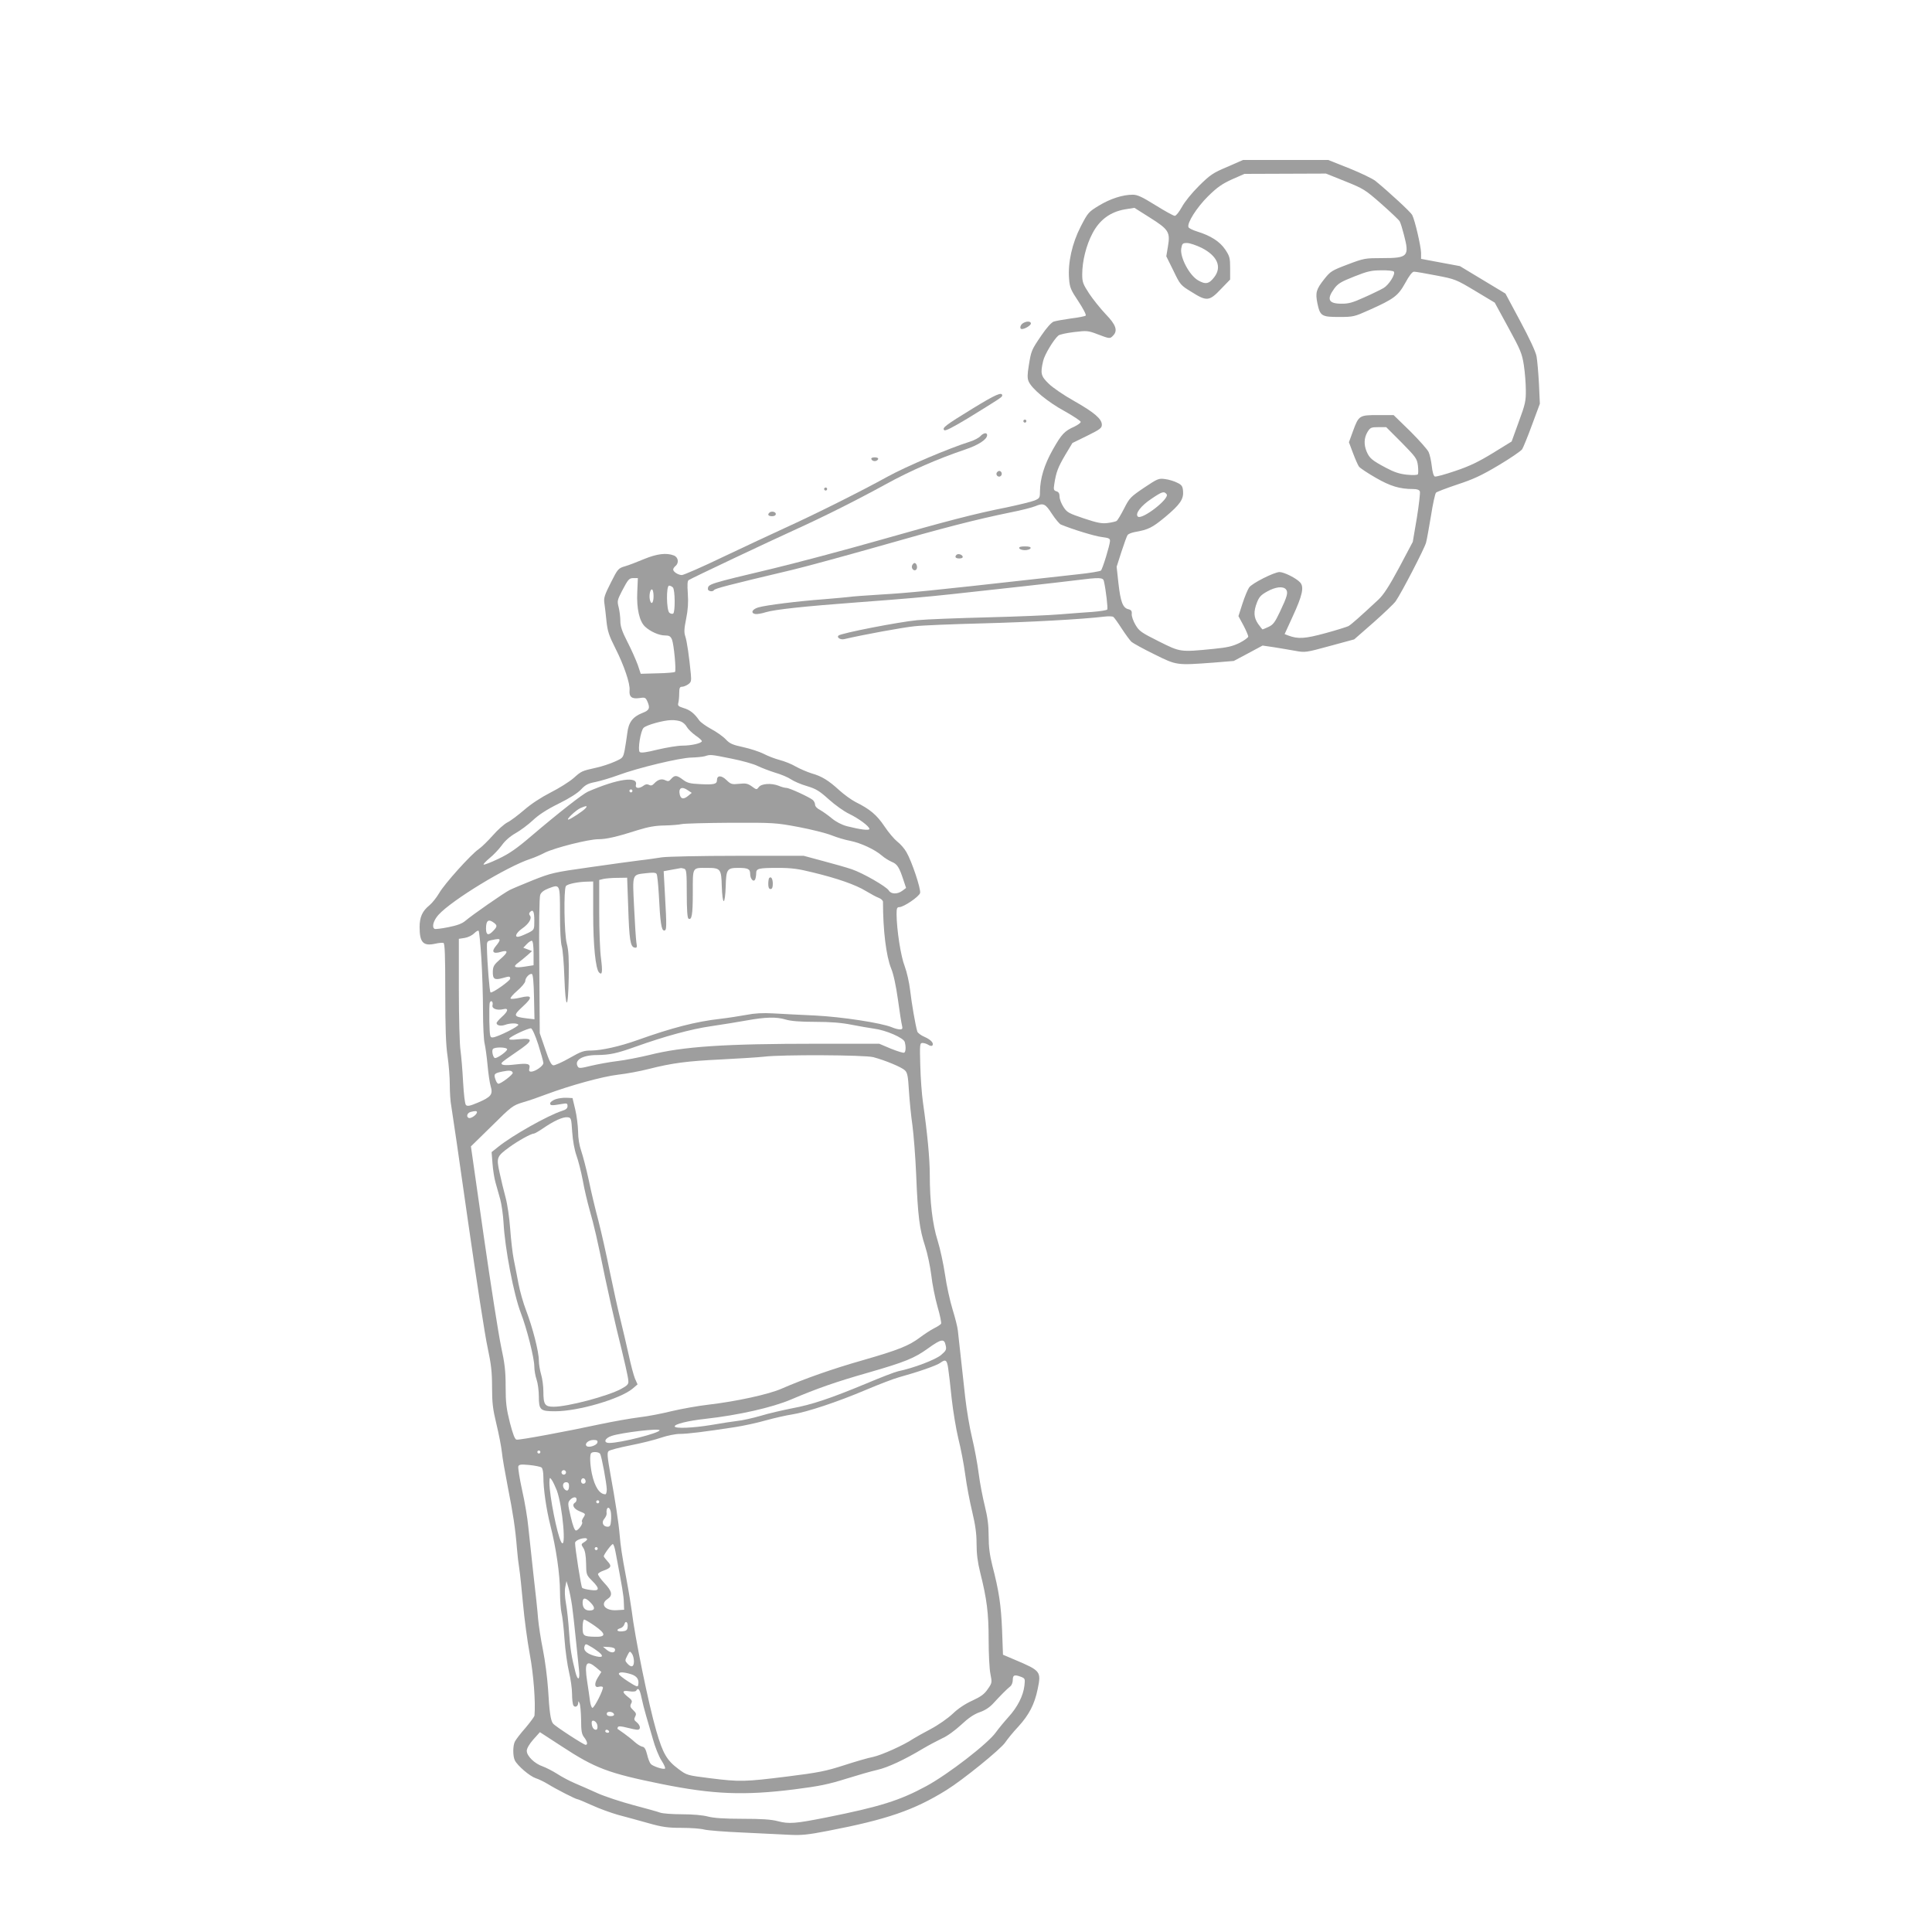 <?xml version="1.0" standalone="no"?>
<!DOCTYPE svg PUBLIC "-//W3C//DTD SVG 20010904//EN"
 "http://www.w3.org/TR/2001/REC-SVG-20010904/DTD/svg10.dtd">
<svg version="1.0" xmlns="http://www.w3.org/2000/svg"
 width="1280pt" height="1280pt" viewBox="0 0 1280 1280"
 preserveAspectRatio="xMidYMid meet">
<g transform="translate(0,1280) scale(0.1,-0.1)"
fill="#9e9e9e" stroke="none">
<path d="M8130 11694 c-95 -40 -113 -53 -187 -126 -48 -48 -95 -106 -113 -140
-18 -32 -38 -58 -47 -58 -8 0 -66 32 -127 70 -90 56 -120 70 -152 70 -65 0
-147 -26 -223 -72 -69 -42 -73 -46 -121 -139 -57 -111 -86 -239 -77 -347 4
-56 11 -73 62 -149 31 -47 53 -89 48 -94 -4 -4 -48 -13 -98 -19 -49 -7 -101
-16 -115 -21 -15 -6 -48 -43 -81 -92 -66 -97 -67 -100 -83 -199 -10 -60 -10
-84 -1 -105 21 -49 126 -136 238 -197 59 -33 107 -65 107 -71 0 -7 -19 -20
-41 -31 -67 -30 -85 -49 -144 -153 -57 -101 -84 -191 -85 -279 0 -40 -3 -44
-36 -58 -20 -8 -102 -28 -182 -45 -216 -43 -389 -88 -853 -220 -229 -65 -542
-148 -695 -185 -432 -103 -433 -103 -434 -137 0 -14 32 -20 40 -7 7 11 82 31
521 135 80 19 337 89 570 155 433 124 644 178 873 225 72 14 145 33 164 41 56
23 67 18 111 -50 23 -35 50 -67 59 -71 80 -33 227 -78 272 -83 47 -6 55 -10
54 -27 -2 -30 -49 -184 -60 -195 -5 -5 -75 -17 -154 -25 -80 -9 -201 -22 -270
-30 -706 -79 -847 -93 -1035 -104 -99 -6 -193 -13 -210 -16 -16 -2 -91 -9
-165 -15 -175 -13 -383 -39 -435 -54 -42 -12 -54 -38 -21 -44 11 -2 42 3 70
12 60 18 252 39 616 66 309 23 434 34 620 54 306 33 702 77 813 91 166 21 186
20 191 -7 13 -57 27 -179 22 -186 -3 -5 -47 -12 -98 -16 -51 -3 -147 -11 -213
-16 -66 -6 -282 -15 -480 -20 -198 -5 -409 -13 -470 -19 -123 -12 -504 -86
-520 -102 -13 -13 14 -30 40 -23 119 28 390 78 465 85 52 6 255 14 450 19 308
8 660 27 809 45 25 3 51 2 57 -2 6 -4 31 -39 56 -78 25 -38 54 -78 65 -88 11
-9 79 -47 151 -82 149 -74 146 -73 392 -55 l134 11 96 51 95 51 75 -11 c41 -7
105 -17 142 -24 65 -12 70 -11 228 32 l162 44 128 112 c70 62 137 126 147 141
40 58 191 350 201 388 6 22 20 103 33 180 12 77 27 145 33 151 6 6 70 30 141
54 104 34 159 59 273 127 79 47 149 95 157 107 7 12 37 84 65 161 l52 140 -6
132 c-4 73 -11 155 -16 182 -5 30 -48 121 -108 233 l-98 183 -151 91 -151 91
-129 24 -128 24 0 40 c-1 44 -41 217 -59 251 -10 19 -149 148 -243 225 -17 14
-95 52 -172 83 l-141 56 -283 0 -282 0 -105 -46z m782 -95 c122 -49 133 -56
240 -150 61 -54 116 -106 121 -115 6 -10 18 -49 28 -88 38 -145 28 -156 -143
-156 -113 0 -121 -1 -229 -42 -106 -40 -115 -46 -156 -98 -53 -67 -59 -89 -45
-159 18 -85 28 -91 143 -91 95 0 102 2 198 45 166 74 194 95 241 180 27 50 47
75 58 75 10 0 76 -11 147 -25 126 -24 131 -26 258 -102 l130 -78 90 -165 c82
-150 91 -173 103 -250 7 -47 13 -121 13 -165 1 -71 -4 -94 -47 -210 l-47 -130
-125 -77 c-95 -58 -155 -87 -248 -118 -67 -23 -129 -40 -136 -37 -8 3 -16 31
-20 68 -4 35 -13 77 -21 94 -7 16 -62 78 -122 138 l-110 107 -103 0 c-124 0
-128 -2 -166 -106 l-27 -74 27 -72 c15 -40 33 -81 40 -90 7 -9 56 -42 110 -73
97 -56 159 -75 249 -75 25 0 40 -5 44 -16 3 -9 -6 -88 -20 -175 l-27 -159 -90
-170 c-68 -126 -103 -180 -138 -213 -117 -109 -180 -165 -198 -175 -10 -5 -79
-27 -153 -47 -136 -37 -181 -40 -247 -15 l-23 9 54 118 c64 139 76 194 49 224
-25 28 -107 69 -137 69 -34 0 -182 -74 -201 -102 -9 -12 -29 -60 -44 -106
l-27 -84 33 -61 c18 -34 32 -68 32 -74 0 -7 -26 -26 -57 -42 -47 -23 -81 -31
-173 -40 -222 -22 -219 -22 -363 50 -116 58 -130 68 -154 109 -15 25 -26 57
-25 71 2 21 -3 28 -23 33 -36 9 -51 48 -65 171 l-12 110 32 100 c18 55 36 105
41 111 6 7 26 15 47 19 90 16 115 28 202 100 99 83 123 118 118 173 -3 31 -9
40 -39 54 -19 10 -55 21 -80 24 -42 6 -49 3 -139 -57 -90 -61 -97 -68 -133
-139 -21 -41 -43 -78 -50 -82 -6 -3 -32 -10 -58 -13 -38 -5 -67 0 -157 30
-101 34 -113 40 -136 76 -14 21 -26 52 -26 68 0 21 -6 32 -21 36 -18 6 -20 12
-14 48 12 79 25 112 72 192 l48 80 98 48 c85 42 97 51 97 73 0 39 -51 82 -185
158 -66 37 -141 88 -167 114 -52 50 -56 68 -37 150 9 42 71 144 101 169 8 7
54 17 104 23 85 10 92 10 157 -15 79 -30 81 -30 101 -9 33 33 20 72 -48 142
-35 37 -84 98 -110 137 -41 63 -46 76 -46 127 0 87 26 193 68 272 47 90 118
142 215 159 l63 10 101 -64 c126 -79 137 -97 121 -191 l-11 -66 47 -95 c45
-94 48 -97 120 -141 101 -64 118 -62 194 18 l62 64 0 75 c0 68 -3 79 -32 123
-36 54 -98 93 -186 120 -29 9 -56 22 -58 29 -11 27 55 131 130 205 61 60 93
82 159 112 l82 36 270 1 270 1 127 -51z m-951 -441 c104 -53 136 -126 84 -194
-35 -46 -58 -50 -108 -21 -58 34 -120 153 -111 210 6 34 9 37 39 37 17 0 61
-15 96 -32z m1274 -158 c11 -17 -33 -87 -68 -108 -19 -11 -76 -39 -128 -62
-77 -35 -105 -43 -153 -42 -84 0 -98 29 -47 99 25 34 44 46 133 81 88 35 114
41 180 41 42 1 80 -3 83 -9z m51 -1132 c94 -96 102 -106 108 -152 3 -26 3 -53
0 -58 -4 -6 -32 -7 -73 -3 -49 5 -85 17 -141 47 -90 48 -107 62 -126 107 -19
46 -17 90 6 129 18 29 24 32 72 32 l52 0 102 -102z m-1557 -342 c24 -28 -165
-174 -191 -148 -19 19 22 72 90 117 72 49 84 52 101 31z m791 -631 c16 -19 8
-47 -40 -148 -32 -68 -45 -86 -75 -100 -20 -9 -38 -17 -40 -17 -2 0 -16 17
-30 37 -29 43 -31 80 -7 142 14 36 27 50 67 72 55 31 106 37 125 14z"/>
<path d="M6778 10659 c-19 -11 -25 -39 -8 -39 20 0 60 24 60 37 0 15 -28 17
-52 2z"/>
<path d="M6445 10094 c-186 -114 -204 -129 -189 -144 7 -7 57 19 155 78 205
126 229 141 229 151 0 27 -43 8 -195 -85z"/>
<path d="M6780 10010 c0 -5 5 -10 10 -10 6 0 10 5 10 10 0 6 -4 10 -10 10 -5
0 -10 -4 -10 -10z"/>
<path d="M6495 9910 c-9 -10 -40 -27 -69 -36 -142 -45 -422 -164 -544 -231
-181 -100 -490 -254 -682 -341 -85 -39 -269 -125 -408 -191 -139 -67 -263
-121 -275 -121 -25 1 -57 22 -57 37 0 6 7 16 15 23 25 20 19 59 -11 70 -49 19
-112 11 -197 -24 -45 -19 -102 -41 -127 -48 -43 -13 -47 -16 -93 -108 -41 -81
-48 -101 -43 -135 3 -22 10 -76 14 -120 7 -67 17 -97 59 -180 57 -112 99 -236
94 -278 -4 -44 15 -59 64 -52 37 6 42 4 53 -20 21 -46 15 -61 -33 -79 -63 -25
-91 -62 -99 -133 -4 -32 -12 -82 -17 -111 -11 -53 -12 -54 -66 -78 -31 -14
-85 -32 -122 -40 -98 -22 -98 -22 -152 -70 -28 -24 -96 -67 -152 -95 -64 -33
-128 -75 -174 -115 -41 -35 -91 -73 -112 -83 -21 -11 -65 -50 -97 -87 -32 -36
-74 -77 -93 -90 -50 -34 -227 -230 -262 -292 -17 -29 -46 -65 -64 -80 -47 -38
-65 -78 -65 -144 0 -103 24 -128 105 -110 22 5 46 7 53 5 9 -4 12 -78 12 -327
0 -235 4 -350 15 -422 8 -54 15 -140 15 -190 0 -50 4 -114 10 -143 5 -28 55
-369 110 -758 56 -390 114 -769 131 -843 23 -109 29 -159 29 -260 0 -104 5
-146 29 -245 16 -66 32 -149 36 -185 3 -36 22 -141 40 -235 34 -172 49 -269
60 -405 3 -41 10 -100 15 -130 5 -30 16 -136 25 -235 9 -99 29 -250 45 -335
25 -134 39 -317 31 -407 -1 -6 -27 -42 -59 -80 -33 -37 -64 -78 -70 -90 -15
-27 -15 -98 -1 -126 18 -36 99 -105 138 -118 20 -6 56 -24 81 -39 53 -33 184
-100 195 -100 5 0 47 -18 94 -39 47 -22 127 -51 176 -65 50 -13 140 -38 201
-55 92 -26 129 -31 220 -31 60 0 127 -5 149 -11 22 -6 137 -15 255 -20 118 -6
258 -12 310 -15 79 -4 122 0 255 26 390 75 571 137 785 270 107 66 360 271
390 316 14 21 52 68 86 104 72 79 108 148 129 250 24 116 20 121 -150 193
l-80 34 -6 164 c-7 166 -20 256 -65 429 -17 69 -24 121 -24 193 0 72 -7 125
-25 198 -14 56 -33 153 -41 217 -8 64 -28 171 -44 237 -16 66 -36 185 -45 265
-21 189 -43 395 -49 445 -2 22 -18 85 -35 140 -17 55 -40 159 -50 231 -11 73
-33 174 -49 225 -34 106 -52 260 -52 436 0 108 -16 275 -45 478 -8 55 -16 166
-18 248 -4 138 -3 147 15 147 10 0 27 -5 38 -12 10 -7 22 -9 26 -6 14 15 -7
39 -50 58 -24 10 -47 27 -49 37 -12 41 -37 184 -47 271 -6 52 -22 123 -36 160
-26 66 -53 240 -54 345 0 39 3 47 18 47 29 0 132 70 138 94 6 26 -55 210 -91
271 -13 23 -40 54 -60 69 -19 15 -58 60 -85 101 -51 76 -96 114 -191 161 -29
15 -77 50 -108 78 -71 65 -116 93 -183 112 -29 9 -76 29 -105 45 -28 17 -77
36 -108 44 -30 8 -78 26 -106 41 -28 14 -89 34 -135 44 -70 15 -89 23 -116 52
-18 19 -62 50 -96 68 -35 19 -71 45 -80 58 -31 45 -61 69 -103 81 -35 11 -40
16 -35 34 3 12 6 41 6 65 0 34 4 42 18 42 10 0 28 7 41 16 20 14 22 22 18 68
-11 115 -26 219 -37 251 -9 26 -7 51 6 116 12 59 15 108 11 166 -4 59 -3 85 6
90 20 13 542 260 697 330 192 87 408 195 609 305 161 89 348 170 526 230 87
29 145 67 145 95 0 19 -24 16 -45 -7z m-2273 -1034 c-5 -107 14 -192 51 -227
35 -33 93 -59 132 -59 29 0 37 -5 47 -27 13 -34 29 -205 20 -215 -4 -3 -56 -8
-117 -9 l-110 -3 -20 60 c-12 32 -42 101 -68 151 -36 70 -47 104 -47 138 0 26
-5 66 -11 91 -11 42 -9 48 21 107 43 82 48 87 79 87 l27 0 -4 -94z m236 32
c15 -15 16 -164 2 -173 -6 -4 -17 -1 -25 5 -20 17 -22 180 -2 180 7 0 18 -5
25 -12z m-128 -58 c0 -45 -15 -61 -24 -25 -8 30 3 77 15 69 5 -3 9 -23 9 -44z
m183 -831 c14 -6 31 -22 38 -36 8 -14 33 -38 56 -55 24 -16 43 -33 43 -38 0
-14 -69 -30 -129 -30 -30 0 -103 -12 -163 -26 -76 -19 -112 -24 -120 -16 -14
14 6 141 26 160 19 19 131 50 183 51 23 1 53 -4 66 -10z m333 -245 c71 -14
149 -36 174 -49 25 -12 77 -32 115 -44 39 -11 86 -31 105 -44 19 -13 67 -34
106 -45 60 -18 83 -32 145 -88 41 -37 101 -80 135 -96 64 -31 134 -83 134
-100 0 -12 -61 -4 -148 18 -37 10 -73 29 -102 53 -25 21 -60 45 -77 55 -19 9
-33 24 -33 35 0 10 -7 24 -15 31 -23 19 -155 80 -175 80 -9 0 -33 6 -51 14
-48 19 -115 15 -132 -9 -14 -18 -15 -18 -46 5 -27 19 -41 22 -84 17 -48 -5
-55 -3 -84 25 -34 33 -63 32 -63 -1 0 -26 -20 -31 -113 -26 -65 3 -84 8 -112
29 -41 31 -55 32 -78 6 -14 -17 -21 -18 -38 -10 -24 13 -50 6 -74 -20 -13 -14
-22 -17 -35 -10 -12 6 -23 5 -36 -5 -29 -22 -57 -19 -51 5 16 60 -121 41 -318
-45 -34 -15 -193 -139 -375 -294 -97 -83 -146 -117 -218 -151 -50 -24 -95 -41
-98 -38 -3 3 15 22 40 43 25 20 61 58 80 84 21 30 55 60 92 81 32 18 83 56
114 85 38 36 91 71 170 110 73 36 128 71 150 95 29 31 47 40 95 49 33 7 101
27 150 45 128 48 410 116 487 117 34 1 74 5 88 9 37 12 37 12 176 -16z m-287
-211 l24 -16 -23 -19 c-30 -25 -48 -23 -56 6 -11 46 13 59 55 29z m-369 -3 c0
-5 -4 -10 -10 -10 -5 0 -10 5 -10 10 0 6 5 10 10 10 6 0 10 -4 10 -10z m-310
-114 c-14 -18 -103 -76 -115 -76 -16 0 50 62 80 76 39 17 50 17 35 0z m1410
-125 c85 -16 184 -41 219 -55 35 -14 91 -31 125 -37 69 -14 160 -56 208 -97
18 -16 48 -34 66 -42 36 -14 50 -36 77 -119 l18 -54 -24 -18 c-33 -25 -76 -24
-91 2 -17 26 -169 114 -245 140 -32 11 -116 35 -188 54 l-130 35 -440 0 c-243
0 -467 -5 -500 -10 -33 -5 -98 -15 -145 -20 -47 -6 -197 -26 -334 -46 -236
-33 -255 -38 -374 -85 -69 -28 -139 -57 -156 -66 -38 -19 -249 -166 -292 -203
-22 -19 -54 -31 -114 -43 -45 -9 -86 -14 -91 -11 -20 12 -7 56 26 93 89 98
454 320 610 371 22 7 65 25 95 41 68 33 289 89 355 89 52 0 123 16 263 61 68
21 114 29 175 30 45 1 96 5 112 9 17 4 163 8 325 9 286 1 300 0 450 -28z
m-756 -277 c14 -5 16 -29 16 -164 0 -106 4 -161 11 -166 22 -13 29 24 29 172
0 173 -5 164 94 164 90 0 95 -6 98 -123 2 -56 7 -97 13 -97 6 0 11 41 13 97 3
114 9 123 83 123 65 0 79 -7 79 -40 0 -34 24 -59 34 -34 3 8 6 26 6 39 0 31
15 35 144 35 90 0 135 -6 231 -30 165 -40 285 -82 353 -124 32 -19 70 -40 85
-45 15 -6 27 -17 27 -26 0 -189 21 -359 54 -441 16 -38 32 -115 45 -206 11
-81 23 -158 27 -172 5 -21 3 -26 -14 -26 -11 0 -35 6 -53 14 -70 29 -331 69
-509 78 -96 4 -221 11 -276 14 -72 4 -125 1 -180 -10 -44 -8 -121 -20 -172
-26 -161 -18 -320 -59 -552 -142 -115 -41 -233 -67 -302 -68 -51 0 -68 -6
-145 -50 -49 -28 -97 -49 -107 -48 -14 2 -27 28 -54 108 l-36 105 -3 446 c-3
269 0 455 6 470 6 17 24 31 55 43 77 29 76 31 76 -171 0 -108 5 -192 12 -213
6 -19 14 -110 17 -203 8 -223 25 -226 29 -4 2 125 -1 182 -13 226 -17 65 -21
355 -6 380 9 14 79 29 144 30 l37 1 0 -212 c0 -212 16 -368 39 -391 21 -21 24
4 13 92 -7 48 -12 186 -12 304 l0 217 28 7 c15 3 56 7 92 7 l65 1 7 -195 c7
-216 14 -263 42 -268 16 -3 18 1 12 35 -3 21 -10 126 -15 233 -11 225 -15 214
81 225 44 5 63 4 68 -5 5 -7 11 -70 15 -139 9 -183 17 -236 35 -236 17 0 18
17 5 246 l-8 147 54 10 c30 5 57 10 61 11 3 0 13 -2 22 -5z m-994 -344 c0 -59
-1 -60 -37 -79 -21 -10 -48 -22 -60 -25 -38 -12 -28 21 16 52 45 31 67 68 52
86 -7 9 -7 16 1 24 20 20 28 3 28 -58z m-267 -14 c22 -17 22 -25 -5 -53 -32
-34 -48 -29 -48 15 0 54 16 66 53 38z m-84 -233 c6 -95 11 -252 11 -350 0 -98
5 -196 11 -218 5 -22 14 -85 19 -140 5 -55 14 -119 21 -142 16 -54 3 -71 -87
-109 -50 -21 -67 -25 -77 -15 -7 7 -14 67 -19 154 -4 78 -12 171 -17 207 -6
36 -11 217 -11 402 l0 338 39 6 c23 4 49 17 62 30 13 13 26 21 30 17 4 -5 12
-85 18 -180z m121 118 c0 -5 -11 -23 -25 -39 -31 -37 -18 -54 31 -39 53 16 53
-1 -1 -47 -43 -38 -49 -48 -50 -84 -1 -49 12 -57 65 -42 45 13 50 13 50 -4 0
-14 -119 -98 -130 -91 -7 4 -22 197 -24 295 -1 42 1 45 29 51 45 10 55 10 55
0z m225 -87 l0 -79 -58 -9 c-69 -11 -83 -2 -42 27 16 12 43 34 60 49 l30 27
-29 11 -29 11 23 24 c13 14 29 24 34 22 7 -2 11 -36 11 -83z m3 -289 l3 -148
-51 6 c-90 11 -92 18 -27 78 69 63 64 79 -18 59 -30 -7 -58 -10 -62 -6 -5 4
16 28 45 53 28 24 52 53 52 63 0 22 28 52 44 47 7 -2 12 -52 14 -152z m-275
-55 c-6 -23 31 -36 72 -26 37 9 32 -14 -10 -51 -19 -17 -35 -36 -35 -41 0 -16
28 -22 56 -12 32 12 81 13 88 1 6 -10 -135 -81 -168 -84 -20 -2 -21 3 -24 107
-1 61 0 116 3 123 8 21 24 6 18 -17z m1943 -95 c34 -10 95 -15 195 -15 104 0
174 -6 240 -19 52 -10 119 -22 149 -26 80 -10 196 -61 204 -88 9 -33 7 -65 -3
-71 -5 -4 -45 9 -88 26 l-78 33 -405 0 c-624 0 -894 -18 -1120 -75 -63 -15
-158 -34 -210 -40 -52 -6 -131 -21 -174 -31 -64 -16 -81 -18 -87 -7 -28 43 28
78 126 78 86 1 132 11 255 55 193 69 368 117 500 136 74 11 180 28 235 38 127
23 199 25 261 6z m-1640 -165 c18 -58 34 -113 34 -123 0 -19 -54 -57 -82 -57
-11 0 -15 6 -11 21 8 31 -9 36 -89 27 -75 -9 -104 -5 -93 12 4 6 47 37 96 70
113 76 117 95 18 85 -55 -6 -70 -4 -64 5 9 15 125 69 143 67 8 -1 29 -48 48
-107z m-206 -32 c0 -13 -62 -58 -80 -58 -12 0 -24 45 -15 59 9 16 95 14 95 -1z
m2426 -52 c79 -21 187 -66 209 -87 17 -16 21 -38 27 -137 4 -64 14 -166 23
-227 8 -60 20 -209 25 -330 11 -273 22 -358 59 -471 16 -49 34 -136 41 -192 6
-57 25 -151 41 -208 17 -57 27 -109 24 -114 -4 -6 -25 -20 -48 -31 -23 -12
-64 -39 -92 -60 -73 -55 -143 -83 -376 -150 -201 -57 -391 -124 -540 -189 -85
-38 -303 -85 -483 -106 -71 -8 -181 -28 -245 -43 -64 -16 -161 -35 -216 -41
-55 -7 -170 -27 -255 -45 -223 -48 -539 -107 -558 -103 -11 2 -24 36 -44 113
-23 92 -28 131 -28 238 0 105 -6 154 -30 265 -16 75 -68 405 -115 732 l-85
595 138 135 c132 131 139 136 207 157 39 11 108 35 155 53 155 58 372 118 475
130 55 6 145 23 200 37 162 41 258 53 485 64 118 6 244 14 280 18 119 15 669
12 726 -3z m-2389 -103 c4 -11 -77 -73 -95 -73 -6 0 -15 13 -20 30 -12 34 -7
40 48 51 45 9 62 7 67 -8z m-237 -261 c0 -17 -39 -44 -54 -39 -19 8 -11 34 12
40 29 8 42 7 42 -1z m3105 -1544 c7 -29 4 -36 -30 -65 -36 -31 -182 -87 -285
-108 -19 -4 -116 -41 -215 -83 -234 -97 -355 -138 -490 -163 -60 -12 -153 -33
-205 -49 -52 -15 -122 -31 -155 -34 -33 -4 -111 -16 -174 -27 -121 -20 -241
-25 -241 -9 0 15 87 37 205 50 217 24 442 75 566 128 172 73 294 116 508 177
250 72 310 97 400 162 86 62 107 66 116 21z m17 -154 c4 -27 15 -116 23 -199
9 -82 29 -202 44 -265 16 -63 37 -171 46 -240 9 -69 30 -179 46 -245 21 -89
29 -144 29 -213 0 -66 7 -122 24 -190 44 -175 56 -268 56 -446 0 -94 5 -196
12 -227 11 -56 11 -59 -18 -100 -22 -33 -46 -50 -102 -76 -47 -21 -95 -53
-130 -87 -33 -31 -96 -75 -147 -102 -49 -26 -101 -55 -115 -64 -58 -40 -209
-108 -265 -120 -33 -6 -121 -32 -195 -56 -118 -38 -167 -48 -375 -74 -282 -35
-312 -36 -512 -11 -150 19 -152 19 -207 60 -78 58 -104 102 -148 254 -51 175
-142 621 -163 797 -4 30 -19 125 -35 210 -31 164 -38 214 -45 295 -6 74 -30
231 -60 394 -21 118 -24 147 -13 157 7 7 72 24 144 38 72 14 164 37 204 51 41
14 96 25 124 25 51 0 164 14 366 45 58 9 150 29 205 45 55 15 133 33 173 39
96 15 299 82 492 164 85 36 182 73 215 82 127 35 251 78 275 96 35 26 44 19
52 -37z m-1912 -410 c0 -18 -259 -84 -333 -84 -42 0 -31 32 16 47 67 22 317
52 317 37z m-412 -81 c-4 -19 -58 -37 -72 -23 -15 15 13 40 46 40 22 0 29 -4
26 -17z m-378 -63 c0 -5 -4 -10 -10 -10 -5 0 -10 5 -10 10 0 6 5 10 10 10 6 0
10 -4 10 -10z m396 -12 c10 -16 43 -195 44 -235 0 -18 -4 -33 -9 -33 -39 0
-71 49 -90 138 -12 59 -15 125 -4 135 11 11 51 8 59 -5z m-388 -91 c7 -5 12
-32 12 -61 0 -82 19 -213 46 -321 38 -148 64 -327 64 -440 0 -55 5 -118 10
-140 6 -22 15 -101 20 -175 5 -74 19 -172 30 -218 11 -46 20 -111 20 -145 0
-34 4 -68 9 -76 11 -17 31 -6 32 17 0 14 2 13 9 -3 5 -11 9 -60 10 -110 0 -73
4 -95 20 -115 21 -27 26 -50 10 -50 -13 0 -202 123 -216 141 -16 20 -24 75
-33 229 -5 74 -20 191 -34 260 -14 69 -28 161 -32 205 -3 44 -17 177 -31 295
-13 118 -28 260 -34 315 -5 55 -23 165 -41 243 -17 78 -28 149 -25 157 5 13
18 14 73 9 38 -4 74 -11 81 -17z m162 -32 c0 -8 -7 -15 -15 -15 -8 0 -15 7
-15 15 0 8 7 15 15 15 8 0 15 -7 15 -15z m-61 -119 c39 -108 65 -406 29 -342
-27 49 -78 308 -78 393 1 36 2 37 15 19 8 -11 23 -43 34 -70z m191 58 c0 -8
-7 -14 -15 -14 -15 0 -21 21 -9 33 10 9 24 -2 24 -19z m-110 -27 c0 -30 -10
-40 -27 -26 -20 18 -16 49 7 49 14 0 20 -7 20 -23z m50 -91 c0 -8 -4 -18 -10
-21 -24 -15 -9 -42 31 -58 39 -16 40 -16 25 -40 -9 -13 -13 -26 -10 -30 10 -9
-24 -57 -40 -57 -9 0 -21 32 -35 92 -20 85 -20 92 -5 110 20 22 44 24 44 4z
m150 -16 c0 -5 -4 -10 -10 -10 -5 0 -10 5 -10 10 0 6 5 10 10 10 6 0 10 -4 10
-10z m76 -63 c3 -13 4 -41 2 -63 -2 -30 -7 -39 -22 -39 -31 0 -43 30 -22 53 9
11 16 26 15 34 -5 42 17 54 27 15z m-156 -185 c0 -4 -9 -13 -21 -20 -19 -12
-20 -14 -4 -38 11 -17 17 -50 18 -102 1 -74 2 -77 39 -114 54 -54 51 -71 -9
-62 -27 3 -52 10 -56 14 -7 6 -47 261 -47 298 0 13 33 30 63 31 9 1 17 -2 17
-7z m188 -84 c45 -237 54 -289 55 -333 l2 -50 -49 -3 c-76 -5 -113 40 -61 74
36 24 31 51 -21 106 -25 27 -44 54 -42 60 2 6 18 16 36 22 51 18 57 30 28 61
-14 15 -26 31 -26 34 0 12 51 81 60 81 5 0 13 -24 18 -52z m-118 22 c0 -5 -4
-10 -10 -10 -5 0 -10 5 -10 10 0 6 5 10 10 10 6 0 10 -4 10 -10z m-170 -378
c6 -42 17 -142 25 -222 8 -80 18 -171 21 -202 8 -69 -8 -79 -24 -15 -25 97
-35 158 -42 267 -4 63 -13 147 -20 185 -8 44 -10 85 -5 110 l8 40 13 -43 c7
-24 18 -78 24 -120z m124 19 c31 -32 28 -51 -8 -51 -30 0 -46 18 -46 52 0 36
19 36 54 -1z m27 -153 c75 -53 75 -74 1 -72 -77 2 -82 6 -82 64 0 28 5 50 10
50 6 0 38 -19 71 -42z m217 -9 c-2 -19 -10 -25 -35 -27 -36 -4 -45 12 -12 21
11 3 23 15 26 27 8 28 26 10 21 -21z m-190 -165 c37 -30 21 -40 -35 -23 -50
16 -70 37 -60 63 6 16 9 16 37 -1 17 -9 43 -27 58 -39z m107 16 c0 -23 -29
-23 -56 0 l-24 20 40 -2 c28 -2 40 -8 40 -18z m125 -77 c0 -38 -18 -43 -44
-14 -16 18 -16 21 0 52 16 31 17 32 30 14 8 -10 14 -34 14 -52z m-250 -41 l34
-29 -23 -37 c-26 -41 -22 -71 8 -61 11 3 22 2 25 -3 7 -12 -56 -137 -69 -137
-5 0 -13 20 -16 45 -3 25 -12 84 -19 131 -19 124 -5 145 60 91z m231 -44 c40
-13 55 -36 47 -73 -2 -13 -14 -9 -65 24 -35 22 -63 45 -63 51 0 14 32 13 81
-2z m2585 -18 c25 -10 26 -13 21 -58 -8 -68 -46 -142 -105 -207 -28 -31 -66
-77 -84 -102 -52 -74 -315 -277 -460 -356 -177 -96 -308 -137 -663 -208 -206
-41 -248 -44 -321 -25 -45 12 -109 16 -235 16 -122 0 -191 5 -229 15 -33 9
-101 15 -172 15 -64 0 -129 5 -145 11 -15 6 -95 28 -178 50 -82 22 -188 57
-235 78 -47 21 -114 51 -150 66 -36 15 -90 44 -119 63 -30 19 -73 41 -95 49
-54 18 -106 69 -106 103 0 16 16 44 43 75 l44 49 143 -93 c224 -147 310 -179
665 -251 338 -68 544 -77 878 -35 166 21 227 34 342 70 77 24 170 51 207 59
71 16 183 69 303 141 39 23 96 53 127 68 33 14 86 53 125 89 48 45 84 70 123
84 36 12 67 33 90 58 44 48 92 97 114 114 9 7 16 26 16 42 0 33 11 37 56 20z
m-2516 -137 c7 -32 20 -85 30 -118 10 -33 30 -103 45 -155 14 -52 40 -117 57
-143 17 -26 28 -51 24 -54 -9 -9 -82 15 -95 31 -7 8 -18 36 -24 63 -9 35 -17
49 -32 51 -11 2 -33 16 -50 31 -16 15 -48 40 -70 56 -22 16 -42 30 -44 31 -1
1 0 7 3 12 4 7 25 5 59 -4 28 -7 60 -14 70 -14 24 0 21 28 -4 49 -18 14 -20
21 -11 38 9 17 7 24 -13 43 -20 19 -22 26 -14 43 10 17 6 24 -20 44 -42 33
-40 46 8 38 24 -4 42 -2 46 4 13 23 24 9 35 -46z m-182 -110 c2 -8 -6 -13 -22
-13 -17 0 -26 5 -26 16 0 19 41 16 48 -3z m-110 -76 c2 -18 -1 -27 -11 -27
-15 0 -27 20 -27 47 0 27 35 9 38 -20z m77 -37 c3 -5 -1 -10 -9 -10 -9 0 -16
5 -16 10 0 6 4 10 9 10 6 0 13 -4 16 -10z"/>
<path d="M5096 6983 c-3 -3 -6 -21 -6 -40 0 -23 5 -33 15 -33 10 0 15 10 15
34 0 34 -11 52 -24 39z"/>
<path d="M3680 5517 c-19 -7 -35 -19 -35 -27 0 -15 8 -16 78 -4 33 6 37 4 37
-14 0 -15 -10 -24 -37 -32 -95 -31 -329 -163 -422 -238 l-44 -35 6 -76 c3 -42
12 -98 20 -126 8 -27 22 -77 31 -110 9 -33 19 -103 22 -155 9 -172 68 -478
115 -600 39 -100 89 -298 89 -353 0 -25 7 -64 15 -87 8 -23 15 -73 15 -111 0
-91 9 -99 108 -99 153 0 429 81 512 149 l34 29 -17 38 c-9 22 -28 93 -42 159
-15 66 -39 172 -55 235 -16 63 -47 205 -70 316 -22 110 -56 261 -75 335 -20
74 -49 195 -64 269 -16 74 -39 162 -50 194 -13 38 -21 85 -21 130 -1 39 -9
105 -19 146 l-18 75 -39 2 c-21 1 -55 -3 -74 -10z m111 -217 c4 -58 15 -118
28 -155 12 -33 31 -107 42 -165 10 -58 31 -145 45 -195 30 -105 50 -190 103
-450 22 -104 56 -255 75 -335 58 -236 78 -324 79 -350 2 -20 -7 -30 -48 -52
-89 -48 -354 -118 -447 -118 -58 0 -68 14 -68 102 0 35 -7 85 -15 112 -8 27
-15 69 -15 93 0 58 -41 217 -84 330 -19 49 -42 130 -51 179 -9 49 -24 123 -32
164 -8 41 -18 131 -23 200 -5 70 -18 160 -30 205 -12 44 -30 118 -40 165 -22
101 -20 108 65 170 56 41 144 90 163 90 5 0 33 16 62 36 70 48 129 75 160 72
24 -3 25 -6 31 -98z"/>
<path d="M5773 9758 c2 -7 12 -13 22 -13 10 0 20 6 23 13 2 7 -6 12 -23 12
-17 0 -25 -5 -22 -12z"/>
<path d="M6604 9669 c-10 -17 13 -36 27 -22 12 12 4 33 -11 33 -5 0 -12 -5
-16 -11z"/>
<path d="M5460 9560 c0 -5 5 -10 10 -10 6 0 10 5 10 10 0 6 -4 10 -10 10 -5 0
-10 -4 -10 -10z"/>
<path d="M5097 9403 c-14 -13 -6 -23 18 -23 16 0 25 6 25 15 0 15 -31 21 -43
8z"/>
<path d="M6753 9168 c2 -7 19 -13 37 -13 18 0 35 6 38 13 2 8 -9 12 -38 12
-29 0 -40 -4 -37 -12z"/>
<path d="M6337 9124 c-14 -14 -6 -24 19 -24 16 0 24 5 22 13 -5 14 -31 21 -41
11z"/>
<path d="M6043 9054 c-8 -20 13 -42 27 -28 12 12 3 44 -11 44 -5 0 -12 -7 -16
-16z"/>
</g>
</svg>
